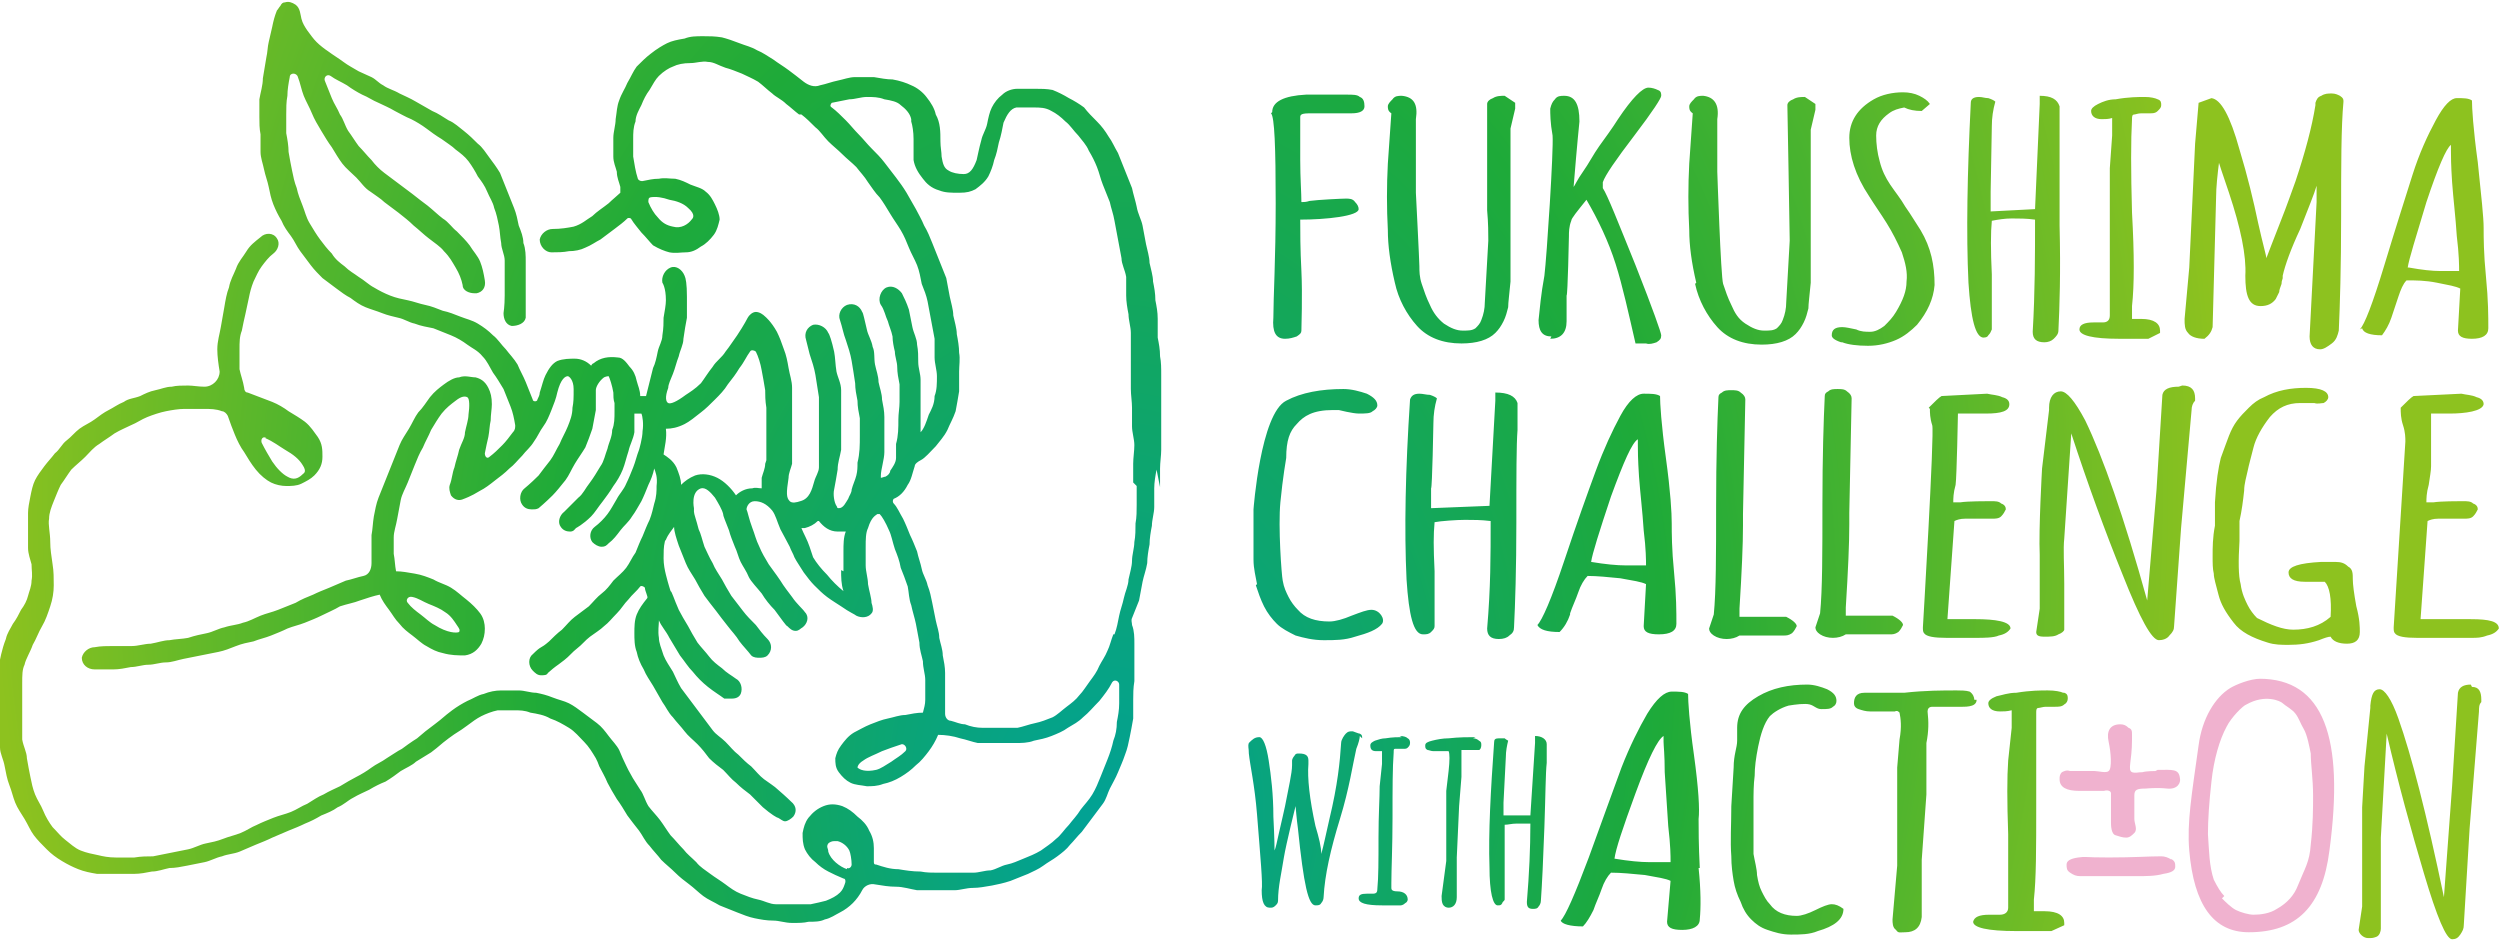 <?xml version="1.0" encoding="UTF-8"?>
<svg id="_レイヤー_1" data-name="レイヤー_1" xmlns="http://www.w3.org/2000/svg" xmlns:xlink="http://www.w3.org/1999/xlink" version="1.1" viewBox="0 0 214 81">
  <!-- Generator: Adobe Illustrator 29.5.1, SVG Export Plug-In . SVG Version: 2.1.0 Build 141)  -->
  <defs>
    <style>
      .st0 {
        fill: #f0b2cf;
      }

      .st1 {
        fill: url(#_新規グラデーションスウォッチ_1);
      }
    </style>
    <radialGradient id="_新規グラデーションスウォッチ_1" data-name="新規グラデーションスウォッチ 1" cx="94.6" cy="42.9" fx="94.6" fy="68.3" r="95.5" gradientTransform="translate(0 -14.8) scale(1 1.3)" gradientUnits="userSpaceOnUse">
      <stop offset="0" stop-color="#00a199"/>
      <stop offset=".5" stop-color="#1eaa39"/>
      <stop offset="1" stop-color="#8dc21f"/>
    </radialGradient>
  </defs>
  <g>
    <g>
      <path class="st0" d="M185.9,73.6c-.3-.2-.6-.3-.9-.3-1.1,0-2.3.1-4.5.1s-1.9-.1-2.6,0c-.7.1-1,.3-1,.6,0,.3,0,.5.3.7.3.2.5.3.9.3,1,0,3,0,4.7,0,.9,0,1.7,0,2.4-.2.7-.1,1-.3,1-.6,0-.3,0-.5-.4-.7Z"/>
      <path class="st0" d="M184.5,66s-.8,0-1.1.1c-.4,0-.6.1-.9,0-.4-.2,0-.9,0-2.8v-.4c0-.3,0-.5-.3-.6-.2-.2-.4-.3-.7-.3-.9,0-1.2.6-1,1.5s.3,2.3,0,2.5c-.2.2-.9,0-1.2,0h-2.1c-.3-.1-.5,0-.7.1-.2.2-.2.4-.2.6,0,.7.6,1,1.7,1h2.1c.3-.1.6,0,.6.2,0,0,0,.3,0,.7,0,.4,0,1.8,0,1.8,0,.2,0,1,.4,1.1.3.1.6.2.9.2s.5-.2.7-.4c.3-.3,0-.8,0-1.2,0-.7,0-2,0-2,0-.5.2-.6,1-.6,0,0,.9-.1,1.8,0s1.2-.5,1.1-.9c-.1-.8-.6-.7-1.9-.7Z"/>
    </g>
    <path class="st1" d="M108.9,9.6c0-.9,1-1.4,2.9-1.5.3,0,3,0,3.5,0,.5,0,.9,0,1.1.2.3.1.4.4.4.8,0,.4-.4.6-1.1.6h-3.3c-.7,0-1.1,0-1.1.3,0,.8,0,2.1,0,3.7,0,1.6.1,2.8.1,3.6.2,0,.4,0,.7-.1.7-.1,2.8-.2,3.1-.2s.6,0,.8.3c.2.2.3.4.3.6,0,.6-2.8.9-5,.9,0,1,0,2.5.1,4.4.1,2,0,4.9,0,5.1,0,.2-.1.3-.4.5-.3.1-.6.2-1,.2-.8,0-1.1-.6-1-1.8,0-1.7.2-5,.2-9.8,0-4.8-.1-7.4-.4-7.7ZM119.4,24.2c.3,1.4,1,2.7,1.9,3.7.9,1,2.2,1.5,3.8,1.5,1.3,0,2.3-.3,2.9-.9.3-.3.5-.6.7-1,.2-.4.3-.8.4-1.2,0-.4.1-1.1.2-2.2,0-1.1,0-3.2,0-6.2,0-3.1,0-5.4,0-6.9l.4-1.7v-.5s-.9-.6-.9-.6c-.3,0-.7,0-1,.2-.3.1-.5.3-.5.5v4.7s0,1.6,0,1.6v.2c0,.6,0,1.4,0,2.6.1,1.1.1,2,.1,2.6l-.3,5.3c0,.5-.1,1-.3,1.5-.1.3-.3.5-.5.7-.3.2-.6.2-1.1.2-.5,0-1-.2-1.6-.6-.5-.4-.9-.9-1.2-1.6-.3-.6-.5-1.2-.7-1.8-.2-.6-.2-1.1-.2-1.5,0-.4-.3-6.3-.3-6.3v-6.3c.2-1.3-.2-1.9-1.2-2-.3,0-.6,0-.8.3-.2.2-.4.4-.4.6,0,.2,0,.4.3.6l-.3,4.3c-.1,1.9-.1,3.8,0,5.7,0,1.3.2,2.8.6,4.5ZM132.7,29c.9,0,1.4-.5,1.4-1.5v-2.2c.1,0,.2-5.1.2-5.1,0-.3,0-.8.2-1.3,0-.2.5-.8,1.3-1.8,1,1.7,1.9,3.6,2.5,5.5.6,1.9,1.1,4.2,1.7,6.8h.9c.3.1.6,0,.9-.1.3-.2.4-.3.4-.6,0-.2-.7-2.2-2.2-6-1.5-3.7-2.4-6-2.8-6.6v-.5c.2-.6,1.1-1.9,2.7-4,1.6-2.1,2.3-3.2,2.3-3.4,0-.2,0-.4-.3-.5-.2-.1-.5-.2-.8-.2-.5,0-1.4.9-2.6,2.7-.5.8-1.1,1.6-1.6,2.3-.5.7-.9,1.5-1.4,2.2-.5.7-.7,1.2-.8,1.3.3-3.7.5-5.6.5-5.6,0-1.5-.4-2.2-1.3-2.2-.3,0-.6,0-.8.3-.2.2-.3.4-.4.8,0,.4,0,1.2.2,2.3.1,1.2-.5,10.4-.7,12-.3,1.6-.4,2.9-.5,3.8,0,.9.3,1.4,1.1,1.4ZM145.1,24.3c.3,1.4,1,2.7,1.9,3.7.9,1,2.2,1.5,3.8,1.5,1.3,0,2.3-.3,2.9-.9.3-.3.5-.6.7-1,.2-.4.3-.8.4-1.2,0-.4.1-1.1.2-2.2,0-1.1,0-3.2,0-6.2,0-3.1,0-5.4,0-6.9l.4-1.7v-.5s-.9-.6-.9-.6c-.3,0-.7,0-1,.2-.3.1-.5.3-.5.5,0,0,.2,11,.2,11.6l-.3,5.3c0,.5-.1,1-.3,1.5-.1.3-.3.5-.5.7-.3.2-.6.2-1.1.2-.5,0-1-.2-1.6-.6s-.9-.9-1.2-1.6c-.3-.6-.5-1.2-.7-1.8-.2-.6-.5-9.6-.5-9.6v-4.5c.2-1.3-.3-1.9-1.2-2-.3,0-.6,0-.8.3-.2.2-.4.4-.4.6,0,.2,0,.4.3.6l-.3,4.3c-.1,1.9-.1,3.8,0,5.7,0,1.3.2,2.8.6,4.5ZM157.7,29.3c.5.2,1.3.3,2.2.3.9,0,1.7-.2,2.4-.5.7-.3,1.3-.8,1.8-1.3.9-1.1,1.4-2.2,1.5-3.4,0-1.7-.3-3.2-1.2-4.7-.4-.6-.8-1.3-1.3-2-.4-.7-.9-1.3-1.3-1.9-.4-.6-.7-1.2-.9-2-.2-.7-.3-1.5-.3-2.2,0-.8.4-1.4,1.1-1.9.4-.3.8-.4,1.3-.5.4.2.9.3,1.5.3l.7-.6c-.2-.3-.5-.5-.9-.7-.4-.2-.9-.3-1.4-.3-.9,0-1.8.2-2.5.6-1.4.8-2.1,1.9-2.1,3.3,0,1.5.5,3.2,1.7,5,.5.8,1,1.5,1.5,2.3.5.8.9,1.6,1.3,2.5.3.9.5,1.7.4,2.5,0,.8-.3,1.6-.9,2.6-.3.5-.6.8-1,1.2-.4.3-.8.5-1.2.5-.4,0-.8,0-1.2-.2-.5-.1-.9-.2-1.2-.2-.6,0-.9.2-.9.7,0,.2.2.4.8.6ZM169.6,28.9c.3,0,.5,0,.6-.2.2-.2.2-.3.3-.5,0-1,0-2.6,0-4.7-.1-2.1-.1-3.6,0-4.6.5-.1,1.1-.2,1.7-.2.6,0,1.3,0,2,.1,0,3,0,6.2-.2,9.6,0,.6.3.9,1,.9.3,0,.6-.1.8-.3.2-.2.4-.4.4-.7.1-2,.2-5,.1-9,0-4,0-6.6,0-7.9,0-1.2,0-2,0-2.3-.2-.6-.7-.9-1.7-.9v.7s-.4,9-.4,9l-3.8.2c0-.2,0-.4,0-.7v-1c0,0,.1-5.6.1-5.6,0-.7.1-1.4.3-2.1-.1-.1-.3-.2-.6-.3-.3,0-.5-.1-.8-.1-.5,0-.7.2-.7.5-.3,6-.4,11.2-.2,15.4.2,3.1.6,4.7,1.3,4.7ZM181.2,29h2.7c0,0,1-.5,1-.5v-.2c0-.6-.5-1-1.6-1-.3,0-.5,0-.8,0v-1.1c.2-1.8.2-4.4,0-8-.1-3.6-.1-6.2,0-8,0-.2,0-.4.2-.4.1,0,.3-.1.6-.1h.7c.3,0,.5,0,.7-.2s.3-.3.3-.5c0-.2,0-.4-.3-.5-.2-.1-.6-.2-1.1-.2-.5,0-1.4,0-2.5.2-.6,0-1.1.2-1.5.4-.4.2-.6.4-.6.6,0,.4.3.7.9.7.3,0,.6,0,.9-.1,0,.4,0,.9,0,1.5l-.2,2.8c0,1.4,0,3.5,0,6.3,0,2.8,0,4.9,0,6.3,0,.4-.2.6-.6.6h-.8c-.8,0-1.2.2-1.2.6,0,.5,1.1.8,3.4.8ZM189.8,13.4c.1.5.5,1.6,1,3.1,1,3,1.5,5.4,1.4,7.1,0,1.7.3,2.6,1.3,2.6.6,0,1-.2,1.3-.6.1-.2.2-.4.3-.6,0-.2.1-.4.2-.7,0-.3.1-.4.1-.5v-.2c.2-.9.7-2.3,1.5-4,.7-1.8,1.2-3,1.4-3.7v1.4c0,0-.6,11.5-.6,11.5,0,.7.3,1.1.9,1.1.3,0,.6-.2,1-.5.4-.3.5-.7.6-1.1.1-2.2.2-5.4.2-9.8,0-4.4,0-7.6.2-9.8,0-.2,0-.3-.3-.5-.2-.1-.4-.2-.7-.2-.3,0-.6,0-.9.2-.3.1-.4.3-.5.6v.2c-.3,1.9-.9,4.1-1.7,6.5-.3.8-.7,2-1.3,3.5-.6,1.5-1,2.6-1.2,3.1,0-.2-.3-1.2-.7-3-.4-1.9-.9-4-1.6-6.3-.8-2.9-1.6-4.3-2.4-4.4l-1.1.4c-.1,1.2-.2,2.4-.3,3.5l-.5,10.6-.4,4.4c0,.5,0,.9.3,1.2.2.3.7.5,1.4.5.4-.3.6-.6.7-1l.3-11.2c0-.7.1-1.8.3-3.3ZM202,28.2c.4-.4,1.1-2.2,2.1-5.5,1-3.3,1.8-5.8,2.4-7.7.6-1.9,1.3-3.4,2-4.7.7-1.3,1.3-1.9,1.8-1.9.6,0,1,0,1.3.2,0,.6.1,2.4.5,5.3.3,2.9.5,4.7.5,5.6,0,.8,0,2.2.2,4.2.2,2,.2,3.4.2,4.4,0,.6-.5.9-1.4.9-.8,0-1.2-.2-1.2-.7l.2-3.6c-.4-.2-1-.3-2-.5s-1.8-.2-2.6-.2c-.3.3-.5.8-.7,1.4-.2.6-.4,1.2-.6,1.8-.2.6-.5,1.1-.8,1.5-1,0-1.6-.2-1.7-.6ZM206.2,22.9c1.1.2,2,.3,2.7.3.7,0,1.3,0,1.6,0,0-.4,0-1.4-.2-3-.1-1.6-.3-3.2-.4-4.6-.1-1.5-.1-2.3-.1-2.7,0-.3,0-.5,0-.5-.4.3-1.1,1.9-2.1,4.9-.9,3-1.5,4.9-1.6,5.6ZM107.5,50.1c.2.6.4,1.2.7,1.8.3.6.7,1.1,1.1,1.5.4.4,1,.7,1.6,1,.7.2,1.5.4,2.4.4,1,0,1.8,0,2.7-.3,1.1-.3,1.9-.6,2.3-1.1.3-.4-.2-1.2-.9-1.2,0,0,0,0,0,0-.4,0-.9.2-1.7.5-.7.3-1.4.5-1.9.5-1.2,0-2.1-.3-2.7-1-.3-.3-.6-.7-.8-1.1-.2-.4-.4-.8-.5-1.4-.1-.5-.4-4.6-.2-6.7.2-2.1.5-3.8.5-3.8,0-1.5.3-2.3.9-2.9.6-.7,1.4-1.2,3.1-1.2h.5s1.2.3,1.7.3c.6,0,1,0,1.2-.2.2-.1.4-.3.4-.5,0-.4-.3-.7-.9-1-.6-.2-1.3-.4-2-.4-1.9,0-3.6.3-4.9,1-2.2,1.1-2.8,9.3-2.8,9.3,0,1.6,0,3,0,4.3,0,.8.2,1.5.3,2.1ZM128.3,54.7c.4,0,.7-.1.9-.3.3-.2.4-.4.4-.7.1-2,.2-5,.2-9,0-4,0-6.6.1-7.9,0-1.2,0-2,0-2.3-.2-.6-.8-.9-1.9-.9v.7s-.5,9-.5,9l-5,.2c0-.2,0-.4,0-.7v-1c.1,0,.2-5.6.2-5.6,0-.7.1-1.4.3-2.1-.1-.1-.3-.2-.6-.3-.3,0-.6-.1-.9-.1-.5,0-.7.2-.8.5-.4,6-.5,11.2-.3,15.4.2,3.1.6,4.7,1.4,4.7.3,0,.5,0,.7-.2.2-.2.3-.3.3-.5,0-1,0-2.6,0-4.7-.1-2.1-.1-3.1,0-4.2.5-.1,1.9-.2,2.6-.2.7,0,1.4,0,2.2.1,0,3,0,5.7-.3,9.2,0,.6.3.9,1,.9ZM134.4,52.6c-.2.6-.5,1.1-.9,1.5-1.1,0-1.7-.2-1.9-.6.4-.4,1.2-2.2,2.3-5.5,1.1-3.3,2-5.8,2.7-7.7.7-1.9,1.4-3.4,2.1-4.7.7-1.3,1.4-1.9,2-1.9.6,0,1.1,0,1.4.2,0,.6.1,2.4.5,5.3.4,2.9.5,4.7.5,5.6,0,.8,0,2.2.2,4.2.2,2,.2,3.4.2,4.4,0,.6-.5.9-1.5.9-.9,0-1.3-.2-1.3-.7l.2-3.6c-.4-.2-1.1-.3-2.2-.5-1-.1-2-.2-2.8-.2-.3.3-.6.8-.8,1.4-.2.6-.5,1.2-.7,1.8ZM136.2,48.1c1.2.2,2.2.3,3,.3.8,0,1.4,0,1.7,0,0-.4,0-1.4-.2-3-.1-1.6-.3-3.2-.4-4.6-.1-1.5-.1-2.3-.1-2.7,0-.3,0-.5,0-.5-.5.3-1.2,1.9-2.3,4.9-1,3-1.6,4.9-1.7,5.6ZM150.4,54.4c.3,0,.6,0,.8,0,.3,0,1.3,0,1.5,0,.2,0,.4,0,.7-.2.2-.2.3-.4.4-.6,0-.2-.3-.5-.9-.8h-4s0-.7,0-.7c.2-3.2.3-5.5.3-7.1h0c0-.1,0-1,0-1l.2-9.8c0-.2-.1-.4-.4-.6-.2-.2-.5-.2-.8-.2-.3,0-.6,0-.8.2-.2.1-.3.2-.3.4-.1,2.1-.2,5.2-.2,9.3,0,4.1,0,7.3-.2,9.3l-.4,1.2c0,.2.1.4.4.6.3.2.7.3,1.1.3.4,0,.8-.1,1.1-.3h1.4ZM160.3,54.3c.3,0,1.3,0,1.5,0,.2,0,.4,0,.7-.2.2-.2.3-.4.4-.6,0-.2-.3-.5-.9-.8h-4s0-.7,0-.7c.2-3.2.3-5.5.3-7.1h0c0-.1,0-1,0-1l.2-9.8c0-.2-.1-.4-.4-.6-.2-.2-.5-.2-.8-.2-.3,0-.6,0-.8.2-.2.1-.3.2-.3.4-.1,2.1-.2,5.2-.2,9.3,0,4.1,0,7.3-.2,9.3l-.4,1.2c0,.2.1.4.4.6.3.2.7.3,1.1.3.4,0,.8-.1,1.1-.3h1.4c.3,0,.6,0,.8,0ZM165.2,35c0,.3,0,.8.2,1.4.2.6-.8,17.3-.8,17.3,0,.2,0,.4.1.5.2.3.9.4,1.9.4h1.3c.6,0,1,0,1.4,0,.4,0,1.4,0,1.8-.2.5-.1.8-.3,1-.6h0c0-.6-1.3-.8-3-.8-.1,0-.9,0-2.4,0l.6-8.4c.2-.1.5-.2.9-.2h2.3c.3,0,.6,0,.8-.2.2-.2.3-.4.4-.6,0-.2-.1-.4-.4-.5-.2-.2-.5-.2-.9-.2-.3,0-2,0-2.6.1-.3,0-.5,0-.6,0,0-.3,0-.8.2-1.5.1-.7.2-6.1.2-6.1,0,0,.3,0,.5,0h1.9c1.3,0,2-.2,2-.8,0-.3-.2-.5-.6-.6-.4-.2-.9-.2-1.3-.3l-3.9.2c-.2.1-.6.5-1.1,1h0ZM186.5,33.1c-.8,0-1.3.2-1.4.7l-.5,8.1-.8,9.5h0c-2-7.2-3.8-12.3-5.3-15.4-.9-1.7-1.6-2.5-2.1-2.5-.6,0-1,.5-1,1.4v.2s-.6,5-.6,5c0,0-.3,5.2-.2,7.4,0,2.1,0,3.6,0,4.6l-.3,2c0,.3.2.4.7.4.5,0,.9,0,1.2-.2.3-.1.5-.3.5-.4,0-.9,0-2.2,0-3.9,0-1.7-.1-3,0-3.9l.6-9c1.4,4.3,2.9,8.4,4.4,12.1,1.5,3.8,2.5,5.6,3.1,5.6.3,0,.7-.1.9-.4.3-.3.4-.5.4-.8l.6-8.4.9-10.1c0-.3.1-.6.3-.8v-.2c0-.7-.3-1.1-1.1-1.1ZM201.7,51.9c-.2-1.1-.3-1.9-.3-2.3,0-.5,0-.9-.4-1.1-.3-.3-.6-.4-1.1-.4-.4,0-.8,0-1.2,0-1.9.1-2.8.4-2.8.9,0,.5.4.8,1.4.8h1.7c.4.4.6,1.4.5,3-.9.8-2,1.1-3.2,1.1-.9,0-1.9-.4-3.1-1-.3-.3-.6-.7-.8-1.1-.2-.4-.5-1-.6-1.8-.2-.7-.2-2-.1-3.7v-1.7c.2-.9.3-1.7.4-2.6,0-.6.2-1.2.3-1.7.1-.5.3-1.2.5-2,.2-.8.7-1.7,1.4-2.6.7-.8,1.5-1.2,2.6-1.2h1.2c.3.1.6,0,.8,0,.2-.1.4-.3.4-.5,0-.5-.6-.8-1.9-.8-1.3,0-2.5.2-3.6.8-.5.2-.9.5-1.3.9-.4.4-.7.7-1,1.1-.3.4-.5.8-.7,1.3-.2.5-.4,1.1-.7,1.9-.2.8-.4,2-.5,3.8v2c-.2,1-.2,1.9-.2,2.6,0,.6,0,1.1.1,1.5,0,.4.2,1,.4,1.8.2.8.6,1.5,1.3,2.4.6.8,1.6,1.3,2.9,1.7.6.2,1.2.2,1.8.2.9,0,1.7-.1,2.6-.4.5-.2.8-.3,1-.3h0c.2.4.7.6,1.4.6.7,0,1.1-.3,1.1-1,0-.4,0-1.1-.3-2.2ZM211.6,53c-.1,0-2.9,0-4.4,0l.6-8.4c.2-.1.5-.2.9-.2h2.2c.3,0,.6,0,.8-.2.2-.2.3-.4.4-.6,0-.2-.1-.4-.4-.5-.2-.2-.5-.2-.9-.2-.3,0-1.9,0-2.5.1-.3,0-.5,0-.6,0,0-.3,0-.8.2-1.5.1-.7.2-1.2.2-1.6v-4.5c0,0,.2,0,.4,0h1.2c1.3,0,2.8-.2,2.9-.8,0-.3-.2-.5-.6-.6-.4-.2-.9-.2-1.3-.3l-4.1.2c-.2.1-.6.5-1.1,1h0c0,.4,0,.9.2,1.5.2.6.2,1.1.2,1.4l-1,15.9c0,.2,0,.4.1.5.2.3.9.4,1.9.4h1.3c.6,0,3.1,0,3.4,0,.4,0,.8,0,1.3-.2.5-.1.8-.3,1-.6h0c0-.6-.8-.8-2.4-.8ZM116.6,63.2c0-.2,0-.3-.2-.4-.1,0-.3-.1-.6-.2-.3,0-.4,0-.6.2-.1.1-.4.5-.4.8-.1,1.6-.3,3.6-1,6.5-.3,1.3-.5,2.3-.7,3,0-.6-.2-1.4-.5-2.4-.5-2.3-.7-4.1-.6-5.3v-.3c0-.4-.2-.6-.8-.6-.2,0-.3,0-.4.2-.1.1-.2.3-.2.4v.4c0,.7-.3,1.9-.6,3.5-.1.5-.3,1.3-.5,2.2-.2.9-.3,1.4-.4,1.6,0,0,0-1-.1-2.9,0-1.9-.2-3.5-.4-4.8-.2-1.3-.5-2-.8-2-.4,0-.6.2-.9.5-.1.3,0,.4,0,.9.1,1,.5,2.7.7,5.2.3,3.8.5,5.9.4,6.5,0,1,.2,1.5.7,1.5.2,0,.3,0,.5-.2.1-.1.2-.2.2-.4,0-1.2.3-2.4.5-3.7.2-1.2,1-4.4,1-4.4,0,0,.1,1.2.2,1.9.5,4.9.9,6.6,1.5,6.6.2,0,.4,0,.5-.2.1-.1.2-.3.2-.5.1-1.9.6-4.1,1.4-6.7.8-2.6,1.1-4.7,1.4-6,.2-.5.3-.9.3-1.1ZM120,63.1c-.3,0-.8,0-1.4.1-.3,0-.6.1-.9.2-.2.1-.4.2-.4.4,0,.3.1.5.5.5.2,0,.3,0,.5,0,0,.3,0,.7,0,1.1l-.2,1.9c0,1-.1,2.4-.1,4.4,0,2,0,3.4-.1,4.4,0,.3-.1.4-.4.4h-.5c-.5,0-.7.1-.7.4,0,.4.6.6,2,.6h1.6s.2,0,.4-.2c.2-.1.2-.3.2-.3,0-.4-.3-.7-.9-.7-.5,0-.5-.2-.5-.3s0-.4,0-.4c0-1.2.1-3.1.1-5.6,0-2.5,0-4.3.1-5.6,0-.2,0-.3.1-.3,0,0,.2,0,.3,0h.4c.2,0,.3,0,.4-.1.1-.1.2-.2.2-.4,0-.1,0-.3-.2-.4-.1-.1-.3-.2-.7-.2ZM126.3,63.1c-.6,0-1.4,0-2.3.1-.5,0-1,.1-1.4.2-.4.1-.6.2-.6.4,0,.2,0,.3.2.4.1,0,.3.1.5.1h1.3c.1.2.1.8,0,1.7l-.2,1.7c0,.7,0,1.6,0,3,0,1.3,0,2.3,0,3l-.4,3c0,.2,0,.5.1.7.1.2.3.3.5.3.4,0,.7-.3.7-.9v-3.4c0,0,.2-4.4.2-4.4l.2-2.5c0-.8,0-1.6,0-2.3,0,0,.1,0,.2,0h.8c.2,0,.4,0,.5,0,.1,0,.2-.2.2-.4,0-.2,0-.3-.2-.4-.1-.1-.3-.2-.5-.2ZM131.4,63.1v.5s-.4,6.2-.4,6.2h-2.3s0-.2,0-.4v-.7c0,0,.2-3.9.2-3.9,0-.5.1-1,.2-1.4,0,0-.2-.1-.3-.2-.2,0-.3,0-.5,0-.3,0-.4.1-.4.3-.3,4.2-.5,7.8-.4,10.7,0,2.2.3,3.3.7,3.3.2,0,.3,0,.4-.2,0-.1.2-.2.2-.3,0-.7,0-1.8,0-3.2,0-1.4,0-2.5,0-3.2.3,0,.6-.1,1-.1.4,0,.7,0,1.2,0,0,2.1-.1,4.3-.3,6.7,0,.4.1.6.5.6.2,0,.4,0,.5-.2.1-.1.2-.3.2-.5.1-1.4.2-3.5.3-6.3s.1-4.6.2-5.5c0-.9,0-1.4,0-1.6,0-.4-.4-.7-1-.7ZM155.4,77.9c-.6.3-1.2.5-1.6.5-1,0-1.8-.3-2.3-1-.3-.3-.5-.7-.7-1.1-.2-.4-.3-.8-.4-1.4,0-.5-.2-1.2-.3-1.8,0-.7,0-2.1,0-4.2v-.7s0-1.1.1-1.8c0-.7.1-1.5.3-2.5.2-1,.5-2,1-2.6.3-.3.9-.7,1.6-.9.6-.1,1.4-.2,1.8-.1.4.1.6.4,1,.4.5,0,.8,0,1-.2.2-.1.3-.3.3-.5,0-.4-.2-.7-.8-1-.5-.2-1.1-.4-1.7-.4-1.6,0-3,.3-4.2,1-1.2.7-1.8,1.5-1.8,2.7,0,.3,0,.5,0,1.1s-.3,1.2-.3,2.3l-.2,3.3c0,1.6-.1,3,0,4.3,0,.8.1,1.5.2,2.1.1.6.3,1.2.6,1.8.2.6.5,1.1.9,1.5.4.4.8.7,1.4.9.6.2,1.2.4,2,.4.8,0,1.6,0,2.3-.3,1.4-.4,2.2-1,2.2-1.9-.4-.3-.7-.4-1-.4-.3,0-.8.2-1.4.5ZM145.4,74.3c.2,1.9.2,3.4.1,4.4,0,.6-.6.9-1.5.9-.9,0-1.3-.2-1.3-.7l.3-3.5c-.4-.2-1.1-.3-2.2-.5-1.1-.1-2-.2-2.9-.2-.3.3-.6.8-.8,1.4-.2.6-.5,1.2-.7,1.8-.3.6-.6,1.1-.9,1.4-1.1,0-1.8-.2-1.9-.5.4-.4,1.2-2.2,2.4-5.4,1.2-3.3,2.1-5.8,2.8-7.7.7-1.8,1.5-3.4,2.2-4.6.8-1.3,1.5-1.9,2.1-1.9.6,0,1.1,0,1.4.2,0,.6.1,2.4.5,5.2.4,2.9.5,4.7.4,5.5,0,.8,0,2.2.1,4.2ZM143,73.7c0-.4,0-1.3-.2-3-.1-1.6-.2-3.1-.3-4.6,0-1.5-.1-2.3-.1-2.6,0-.3,0-.5,0-.5-.5.3-1.3,1.9-2.4,4.9-1.1,3-1.7,4.8-1.8,5.6,1.2.2,2.2.3,3,.3.8,0,1.4,0,1.8,0ZM169,59.9c0-.2-.1-.5-.4-.7-.3-.1-.8-.1-1.1-.1-1.2,0-2.7,0-4.5.2-1,0-2.7,0-3.4,0-.7,0-.9.4-.9.9,0,.2.1.4.4.5.3.1.6.2,1,.2h2.1c.2-.1.3,0,.4.1.1.5.2,1.2,0,2.3l-.2,2.4c0,.9,0,2.3,0,4.2,0,1.9,0,3.3,0,4.2l-.4,4.6c0,.3,0,.7.3.9.2.3.3.2.8.2.8,0,1.3-.4,1.4-1.3v-4.9s.4-5.6.4-5.6v-4.4c.2-1,.2-1.8.1-2.7,0-.2.1-.4.4-.4.3,0,.6,0,.7,0h1.7c.4,0,.7,0,1-.1.3-.1.4-.3.4-.5ZM176.6,59.3c-.2-.1-.7-.2-1.3-.2-.6,0-1.5,0-2.7.2-.7,0-1.2.2-1.7.3-.5.2-.7.4-.7.6,0,.4.3.7,1,.7.3,0,.6,0,1-.1,0,.4,0,.9,0,1.5l-.3,2.8c-.1,1.4-.1,3.5,0,6.3,0,2.8,0,4.9,0,6.3,0,.4-.3.6-.7.6h-.9c-.9,0-1.3.2-1.4.6,0,.5,1.2.8,3.7.8h3c0,0,1.1-.5,1.1-.5v-.2c0-.6-.5-1-1.7-1-.3,0-.6,0-.9,0v-1c.2-1.8.2-4.4.2-8,0-3.5,0-6.2,0-8,0-.2,0-.4.2-.4.1,0,.4-.1.6-.1h.8c.3,0,.6,0,.8-.2.2-.1.3-.3.3-.5,0-.2,0-.4-.3-.5ZM211.5,58.6c-.6,0-1,.2-1.1.7l-.5,8-.7,9.5h0c-1.5-7.2-2.8-12.2-3.9-15.3-.6-1.7-1.2-2.5-1.6-2.5-.5,0-.7.4-.8,1.4v.2s-.5,5-.5,5l-.2,3.5c0,.5,0,1.8,0,3.9,0,2.1,0,3.6,0,4.6l-.3,2c0,.3.4.7.8.7.4,0,.4,0,.7-.1.3-.1.4-.5.4-.7,0-.9,0-2.2,0-3.9,0-1.7,0-3,0-3.9l.5-8.9c1,4.3,2.1,8.3,3.2,12,1.1,3.7,1.9,5.6,2.4,5.6.3,0,.5-.1.7-.4.2-.3.3-.5.3-.8l.5-8.3.8-10c0-.3,0-.6.2-.8v-.2c0-.7-.2-1.1-.8-1.1ZM99.3,41.7c0-.5,0-1.1,0-1.6,0-.5.1-1.1.1-1.6,0-.5,0-1.1,0-1.6,0-.6,0-1.1,0-1.6,0-.6,0-1.1,0-1.6,0-.6,0-1.1,0-1.6,0-.6,0-1.1-.1-1.6,0-.6-.1-1.1-.2-1.6,0-.6,0-1.1,0-1.6,0-.6-.1-1.1-.2-1.6,0-.6-.1-1.1-.2-1.6,0-.5-.2-1.1-.3-1.6,0-.5-.2-1.1-.3-1.6-.1-.5-.2-1.1-.3-1.6-.1-.5-.4-1-.5-1.6-.1-.5-.3-1.1-.4-1.6-.2-.5-.4-1-.6-1.5-.2-.5-.4-1-.6-1.5-.3-.5-.5-1-.8-1.4-.3-.5-.6-.9-1-1.3-.4-.4-.8-.8-1.1-1.2-.4-.3-.9-.6-1.3-.8-.5-.3-.9-.5-1.4-.7-.5-.1-1-.1-1.5-.1-.5,0-1,0-1.5,0-.5,0-1,.2-1.3.5-.4.3-.7.7-.9,1.1-.2.4-.3.9-.4,1.4-.1.5-.4.9-.5,1.4-.2.7-.3,1.3-.4,1.7-.3.8-.6,1.2-1.1,1.2s-1-.1-1.3-.3c-.4-.2-.5-.6-.6-1.2,0-.4-.1-.8-.1-1.3,0-.8,0-1.6-.4-2.3-.1-.5-.4-1-.8-1.5-.3-.4-.8-.8-1.3-1-.4-.2-1-.4-1.6-.5-.5,0-1-.1-1.6-.2-.5,0-1,0-1.6,0-.5,0-1,.2-1.5.3-.5.1-1,.3-1.5.4-.5.2-1,0-1.4-.3-.5-.4-.9-.7-1.3-1-.4-.3-.9-.6-1.3-.9-.5-.3-.9-.6-1.4-.8-.5-.3-1-.4-1.5-.6-.5-.2-1.1-.4-1.5-.5-.6-.1-1.1-.1-1.6-.1-.6,0-1.1,0-1.6.2-.6.1-1.1.2-1.5.4-.4.2-.9.5-1.4.9-.4.3-.8.7-1.2,1.1-.3.4-.5.9-.8,1.4-.2.5-.5.9-.7,1.5-.2.5-.2,1-.3,1.6,0,.5-.2,1.1-.2,1.6,0,.5,0,1.1,0,1.6,0,.5.2.9.3,1.3,0,.5.2.9.3,1.3,0,.2,0,.4,0,.5-.2.2-.7.6-1,.9-.5.4-1,.7-1.4,1.1-.5.3-.9.7-1.6.9-.5.1-1.1.2-1.8.2-.5,0-1,.4-1.1.9,0,.6.5,1.1,1,1.1s1,0,1.5-.1c.5,0,1-.1,1.4-.3.5-.2.9-.5,1.3-.7.4-.3.8-.6,1.2-.9.4-.3.8-.6,1.1-.9.1-.1.3,0,.3,0,.3.5.6.8.9,1.2.4.4.7.8,1,1.1.5.3,1,.5,1.4.6.5.1,1,0,1.4,0,.5,0,.9-.2,1.3-.5.4-.2.8-.6,1.1-1,.3-.4.4-.9.5-1.3,0-.4-.2-.9-.4-1.3-.2-.4-.4-.8-.8-1.1-.3-.3-.8-.4-1.3-.6-.4-.2-.8-.4-1.3-.5-.5,0-.9-.1-1.4,0-.5,0-.9.1-1.4.2-.1,0-.3,0-.4-.2-.2-.6-.3-1.3-.4-1.9,0-.5,0-1,0-1.5,0-.5,0-1,.2-1.5,0-.5.3-1,.5-1.4.2-.5.4-.9.7-1.3.3-.5.5-.9.8-1.2.4-.4.9-.7,1.2-.8.4-.2.9-.3,1.5-.3.5,0,1-.2,1.5-.1.5,0,.9.3,1.5.5.4.1.9.3,1.4.5.4.2.9.4,1.4.7.4.3.8.7,1.2,1,.3.3.8.5,1.2.9.4.3.7.6,1.1.9,0,0,.1,0,.2,0,.4.3.8.7,1.2,1.1.4.3.7.8,1.1,1.2.4.4.8.7,1.2,1.1.4.4.8.7,1.2,1.1.3.4.7.8,1,1.3.3.4.6.9,1,1.3.3.4.6.9.9,1.4.3.5.6.9.9,1.4.3.5.5,1,.7,1.5.2.5.5,1,.7,1.5.2.5.3,1.1.4,1.6.2.5.4,1,.5,1.5.1.5.2,1.1.3,1.6.1.5.2,1.1.3,1.6,0,.5,0,1.1,0,1.6,0,.5.2,1.1.2,1.6,0,.6,0,1.2-.2,1.7,0,.7-.3,1.2-.5,1.6-.2.6-.4,1.2-.7,1.5,0-.5,0-1,0-1.5,0-.5,0-1,0-1.5,0-.5,0-1,0-1.5,0-.5-.2-1-.2-1.5,0-.5,0-1-.1-1.5,0-.5-.3-1-.4-1.5-.1-.5-.2-1-.3-1.5-.2-.6-.4-1-.6-1.4-.3-.4-.8-.7-1.3-.5-.5.2-.8,1-.5,1.5.3.4.4,1,.6,1.4.1.4.3.8.4,1.3,0,.4.1.9.2,1.3,0,.4.2.9.2,1.3,0,.5.1,1,.2,1.5,0,.5,0,1,0,1.5,0,.5-.1,1-.1,1.5,0,.7,0,1.4-.2,2.1,0,.4,0,.8,0,1.2,0,.4-.3.8-.5,1.1,0,.2-.2.4-.4.5-.1,0-.3.1-.4.1,0,0,0,0,0-.2,0-.5.3-1.4.3-2,0-.5,0-1,0-1.5,0-.5,0-1,0-1.5,0-.5-.1-1-.2-1.5,0-.5-.2-1-.3-1.5,0-.5-.2-1-.3-1.5-.1-.5,0-1.1-.2-1.5-.1-.6-.4-1-.5-1.5-.2-.8-.3-1.4-.4-1.5-.2-.5-.7-.8-1.3-.6-.5.2-.8.8-.6,1.3,0,0,0,0,0,0,.2.6.3,1.2.5,1.7.2.6.4,1.2.5,1.8.1.6.2,1.2.3,1.9,0,.5.1,1,.2,1.5,0,.5.1,1,.2,1.5,0,.5,0,1,0,1.5,0,.8,0,1.5-.2,2.3,0,.4,0,.7-.1,1.1-.1.4-.3.8-.4,1.2,0,.3-.2.5-.3.8-.2.3-.4.8-.8.8-.2,0-.1-.1-.2-.2-.2-.3-.3-1-.2-1.4.1-.5.2-1.1.3-1.7,0-.6.2-1.1.3-1.7,0-.6,0-1.1,0-1.7,0-.6,0-1.1,0-1.7,0-.6,0-1.2,0-1.7,0-.6-.3-1.1-.4-1.6-.1-.6-.1-1.2-.2-1.7-.2-.9-.4-1.5-.5-1.6-.2-.5-.8-.8-1.3-.7-.5.2-.8.7-.6,1.3.1.4.2.8.3,1.2.2.6.4,1.2.5,1.8.1.6.2,1.3.3,1.9,0,.5,0,1.1,0,1.6,0,.5,0,1.1,0,1.6,0,.5,0,1.1,0,1.6,0,.4,0,.8,0,1.2,0,.4-.3.8-.4,1.2-.2.7-.4,1.5-1.2,1.7-.3.1-.7.2-.9,0-.3-.3-.3-.7-.1-2,0-.4.2-.8.3-1.2,0-.5,0-1.1,0-1.6,0-.5,0-1.1,0-1.6,0-.6,0-1.1,0-1.7,0-.7,0-1.2,0-1.6,0-.6-.2-1.1-.3-1.7-.1-.6-.2-1.1-.4-1.6-.2-.6-.4-1.1-.6-1.5-.5-.9-1-1.3-1-1.3-.2-.2-.5-.4-.8-.4-.3,0-.6.3-.7.5,0,0-.3.6-.9,1.5-.3.4-.6.9-1,1.4-.3.5-.8.8-1.1,1.3-.4.5-.7,1-1,1.4-.5.5-1,.8-1.3,1-.8.6-1.3.8-1.5.7-.2-.1-.3-.5,0-1.3,0-.3.2-.7.4-1.2.2-.5.3-1,.5-1.5.1-.5.4-1,.4-1.5.1-.7.2-1.3.3-1.8,0-.7,0-1.3,0-1.8,0-1.1-.1-1.6-.2-1.8-.2-.5-.7-.9-1.2-.7-.5.2-.8.8-.7,1.3,0,0,.3.4.3,1.5,0,.4-.1.9-.2,1.5,0,.4,0,.9-.1,1.5,0,.5-.3.9-.4,1.4-.1.5-.2,1-.4,1.4-.1.4-.2.8-.3,1.2-.1.4-.2.8-.3,1.2-.2,0-.3,0-.5,0,0-.5-.2-.9-.3-1.3-.1-.5-.3-.9-.6-1.2-.3-.4-.6-.8-1-.8-.8-.1-1.5,0-2.1.5,0,0-.1,0-.2.2-.4-.4-.9-.6-1.4-.6-.4,0-1,0-1.5.2-.4.2-.7.6-1,1.2-.2.4-.3.9-.5,1.5,0,.2-.1.4-.2.6,0,.2-.4.2-.4,0-.2-.5-.4-1-.6-1.5-.2-.5-.5-1-.7-1.5-.3-.5-.7-.9-1-1.3-.4-.4-.7-.9-1.1-1.2-.4-.4-.8-.7-1.3-1-.5-.3-1-.4-1.5-.6-.5-.2-1-.4-1.5-.5-.5-.2-1-.4-1.5-.5-.5-.1-1-.3-1.5-.4-.5-.1-1-.2-1.5-.4-.5-.2-.9-.4-1.4-.7-.4-.2-.8-.6-1.3-.9-.4-.3-.8-.5-1.2-.9-.4-.3-.8-.6-1.1-1.1-.4-.4-.7-.8-1-1.2-.3-.4-.6-.9-.9-1.4-.3-.5-.4-1-.6-1.5-.2-.5-.4-1-.5-1.5-.2-.5-.3-1-.4-1.5-.1-.5-.2-1-.3-1.6,0-.5-.1-1.1-.2-1.6,0-.5,0-1.1,0-1.6,0-.5,0-1.1.1-1.6,0-.5.1-1.1.2-1.6,0-.4.6-.4.7,0,.2.5.3,1.1.5,1.6.2.5.5,1,.7,1.5.2.5.5,1,.8,1.5.3.5.6,1,.9,1.4.3.5.6,1,.9,1.4.3.4.8.8,1.2,1.2.4.4.7.9,1.2,1.2.4.3.9.6,1.2.9.4.3.8.6,1.2.9.5.4.9.7,1.3,1.1.5.4.9.8,1.3,1.1.5.4,1,.7,1.3,1.1.5.5.7.9,1,1.4.3.5.5,1,.6,1.5,0,.5.6.7,1,.7s.1,0,.2,0c.5-.1.8-.5.7-1.1-.1-.6-.2-1.1-.4-1.6-.2-.5-.6-.9-.9-1.4-.3-.4-.7-.8-1.1-1.2-.4-.3-.7-.8-1.2-1.1-.4-.3-.8-.7-1.3-1.1-.4-.3-.8-.6-1.3-1-.4-.3-.8-.6-1.2-.9-.4-.3-.8-.6-1.2-.9-.4-.3-.8-.7-1.1-1.1-.4-.4-.7-.8-1.1-1.2-.3-.4-.6-.9-.9-1.3-.3-.5-.4-1-.7-1.4-.2-.5-.5-.9-.7-1.4-.2-.5-.4-1-.6-1.5-.1-.3.2-.6.5-.4.4.3.9.5,1.4.8.4.3.9.6,1.3.8.5.2.9.5,1.4.7.4.2.9.4,1.4.7.4.2.9.5,1.4.7.4.2.9.5,1.3.8.4.3.8.6,1.3.9.4.3.9.6,1.2.9.4.3.8.6,1.1,1,.3.4.6.9.8,1.3.3.4.6.8.8,1.3.2.5.5.9.6,1.4.2.5.3,1,.4,1.5.1.5.1,1,.2,1.5,0,.5.3,1,.3,1.5,0,.5,0,1.1,0,1.5,0,.6,0,1.1,0,1.5,0,.9-.1,1.5-.1,1.5,0,.5.2,1,.7,1.1.5,0,1.1-.2,1.2-.7,0,0,0-.7,0-1.6,0-.5,0-1,0-1.6,0-.5,0-1,0-1.6,0-.5,0-1.1-.2-1.6,0-.5-.2-1-.4-1.5-.1-.5-.2-1-.4-1.5-.2-.5-.4-1-.6-1.5-.2-.5-.4-1-.6-1.5-.3-.5-.6-.9-.9-1.3-.3-.4-.6-.9-1-1.2-.4-.4-.7-.7-1.2-1.1-.4-.3-.8-.7-1.3-.9-.5-.3-.9-.6-1.4-.8-.5-.3-.9-.5-1.4-.8-.5-.3-1-.5-1.4-.7-.5-.3-1-.4-1.4-.7-.4-.2-.6-.5-1-.7s-.7-.3-1.1-.5c-.5-.3-.9-.5-1.3-.8-.4-.3-.9-.6-1.3-.9-.3-.2-.7-.5-1-.8-.3-.3-.5-.6-.8-1-.2-.3-.4-.6-.5-1-.1-.4-.1-.9-.5-1.2-.3-.2-.6-.3-.9-.2-.2,0-.3.1-.4.3-.1.1-.2.3-.3.4-.2.5-.3.9-.4,1.4-.1.4-.2.9-.3,1.3-.1.4-.1.9-.2,1.3-.1.6-.2,1.2-.3,1.8,0,.6-.2,1.2-.3,1.8,0,.5,0,1,0,1.5,0,.5,0,1,.1,1.5,0,.5,0,1,0,1.5,0,.5.2,1,.3,1.5.1.5.3,1,.4,1.5.1.5.2,1,.4,1.5.2.5.4.9.7,1.4.2.5.5.9.8,1.3.3.4.5.9.8,1.3.3.4.6.8.9,1.2.3.4.7.8,1,1.1.4.3.8.6,1.2.9.4.3.8.6,1.2.8.4.3.8.6,1.3.8.5.2.9.3,1.4.5.5.2,1,.3,1.4.4.5.1.9.4,1.4.5.5.2,1.1.3,1.6.4.5.2,1,.4,1.5.6.5.2,1,.5,1.4.8.4.3.9.5,1.3,1,.4.4.6.9.9,1.4.3.4.6.9.9,1.4.2.5.4,1,.6,1.5.2.5.3,1,.4,1.6,0,.2,0,.4-.2.6-.3.4-.6.8-.9,1.1-.4.4-.7.7-1.1,1-.2.2-.4,0-.4-.3.1-.5.2-1,.3-1.4.1-.5.1-1,.2-1.4,0-.5.1-1,.1-1.4,0-.6-.1-1-.3-1.4-.3-.6-.7-.8-1.1-.9-.4,0-.9-.2-1.4,0-.4,0-.9.3-1.3.6-.4.3-.8.6-1.2,1.1-.3.4-.6.9-1,1.3-.3.4-.5.9-.8,1.4-.3.5-.6.9-.8,1.4-.2.5-.4,1-.6,1.5-.2.5-.4,1-.6,1.5-.2.5-.4,1-.6,1.5-.2.5-.3,1.1-.4,1.6-.1.6-.1,1.1-.2,1.6,0,.4,0,.8,0,1.2,0,.4,0,.8,0,1.2,0,.5-.2,1-.7,1.1-.5.1-1,.3-1.5.4-.5.2-.9.4-1.4.6-.5.2-1,.4-1.4.6-.5.2-1,.4-1.5.7-.5.2-1,.4-1.5.6-.5.2-1,.3-1.5.5-.5.2-1,.5-1.5.6-.5.2-1,.2-1.6.4-.5.1-1,.4-1.5.5-.5.1-1,.2-1.6.4-.5.1-1.1.1-1.6.2-.5,0-1,.2-1.6.3-.5,0-1.1.2-1.6.2-.5,0-1.1,0-1.6,0-.5,0-1.1,0-1.6.1-.5,0-1,.4-1.1.9,0,.6.5,1,1.1,1,.5,0,1,0,1.6,0,.5,0,1-.1,1.5-.2.5,0,1-.2,1.5-.2.5,0,1-.2,1.5-.2.5,0,1-.2,1.5-.3.5-.1,1-.2,1.5-.3.5-.1,1-.2,1.5-.3.5-.1,1-.3,1.5-.5.5-.2,1-.3,1.5-.4.5-.2,1-.3,1.5-.5.5-.2,1-.4,1.4-.6.5-.2,1-.3,1.5-.5.5-.2,1-.4,1.4-.6.6-.3,1.1-.5,1.6-.8.6-.2,1.2-.3,1.7-.5.6-.2,1.2-.4,1.7-.5.2.5.5.9.8,1.3.3.4.5.8.9,1.2.3.4.7.7,1.1,1,.4.3.8.7,1.2.9.5.3.9.5,1.4.6.7.2,1.3.2,1.9.2.7-.1,1.1-.5,1.4-1,.2-.4.3-.8.3-1.3,0-.4-.1-.9-.4-1.3-.3-.4-.7-.8-1.2-1.2-.4-.3-.8-.7-1.3-1-.5-.3-1-.4-1.5-.7-.5-.2-1-.4-1.6-.5-.6-.1-1.1-.2-1.6-.2-.1-.5-.1-1-.2-1.5,0-.5,0-.9,0-1.4,0-.5.2-1,.3-1.6.1-.5.2-1.1.3-1.6.1-.5.4-1,.6-1.5.2-.5.4-1,.6-1.5.2-.5.4-1,.7-1.5.2-.5.5-1,.7-1.5.3-.5.6-1,.9-1.4.4-.5.8-.8,1.2-1.1.5-.4.8-.4,1-.3s.2.8.1,1.5c0,.4-.2,1-.3,1.5,0,.5-.3.9-.5,1.5-.1.5-.3,1-.4,1.5-.2.5-.2,1-.4,1.5-.1.3,0,.6.1.9.3.4.7.5,1.1.3,0,0,.6-.2,1.4-.7.4-.2.8-.5,1.3-.9.4-.3.8-.6,1.2-1,.4-.3.7-.7,1.1-1.1.3-.4.7-.7,1-1.2.3-.4.5-.9.8-1.3.3-.4.5-.9.7-1.4.2-.5.4-1,.5-1.5.3-1.2.7-1.4.9-1.4.1,0,.5.3.5,1.1s0,1.1-.1,1.6c0,.6-.2,1.1-.4,1.6-.2.5-.5,1-.7,1.5-.3.5-.5,1-.8,1.4-.4.5-.7.9-1,1.3-.7.7-1.2,1.1-1.2,1.1-.4.3-.5,1-.2,1.4.2.3.5.4.8.4s.4,0,.6-.1c0,0,.6-.5,1.2-1.1.3-.3.7-.8,1.1-1.3.3-.4.5-.9.8-1.4.3-.5.6-.9.9-1.4.2-.5.4-1,.6-1.6.1-.5.2-1.1.3-1.6,0-.5,0-1.1,0-1.7,0-.3.3-.8.7-1.1,0,0,.2-.1.4-.1.1.2.3.8.4,1.4,0,.3,0,.6.1.9,0,.2,0,.7,0,.7,0,.6,0,1.1-.2,1.6,0,.6-.3,1.1-.4,1.6-.2.5-.3,1.1-.6,1.5-.3.5-.6,1-.9,1.4-.4.5-.6,1-1,1.3-.7.7-1.2,1.2-1.2,1.2-.4.3-.6.9-.3,1.3.2.3.5.4.8.4s.4-.2.5-.3c0,0,.6-.3,1.3-1,.3-.3.6-.8,1-1.3.3-.4.6-.8.9-1.3.3-.4.6-.9.8-1.4.2-.5.3-1,.5-1.6.1-.5.4-1,.5-1.6,0-.5,0-1.1,0-1.6,0,0,.2,0,.3,0,0,0,.2,0,.3,0,.1.2.2.9.1,1.5,0,.6-.3,1.6-.3,1.6-.2.5-.3,1-.5,1.5-.2.5-.4,1-.6,1.4-.2.5-.6.9-.8,1.3-.3.5-.5.9-.8,1.3-.3.4-.7.8-1.1,1.1-.4.3-.5.9-.2,1.3.2.2.5.4.8.4s.4-.1.6-.3c.4-.3.7-.7,1-1.1.3-.4.7-.7,1-1.2.3-.4.5-.8.8-1.3.2-.4.4-.9.6-1.4.2-.4.4-.9.5-1.4.1.3.3.7.2,1.5,0,.4,0,.9-.2,1.5-.1.4-.2.9-.4,1.4-.2.4-.4.9-.6,1.4-.2.4-.4.9-.6,1.4-.3.4-.5.9-.8,1.3-.3.4-.7.7-1.1,1.1-.3.4-.6.8-1,1.1-.4.3-.7.7-1.1,1.1-.4.3-.8.6-1.2.9-.4.3-.7.7-1.1,1.1-.4.3-.8.7-1.1,1-.8.7-.6.3-1.4,1.1-.4.3-.4,1,0,1.4.2.2.4.4.7.4s.5,0,.6-.2c.8-.7.5-.4,1.4-1.1.4-.3.7-.7,1.1-1,.4-.3.7-.7,1.1-1,.4-.3.9-.6,1.2-.9.4-.3.7-.7,1.1-1.1.4-.4.6-.8,1-1.2.3-.4.7-.7,1-1.1.1-.1.3,0,.4.1,0,.3.3.8.2.9-.4.5-.7.9-.9,1.4-.2.5-.2,1.1-.2,1.6,0,.5,0,1.1.2,1.6.1.5.3,1,.6,1.5.2.5.5.9.8,1.4.3.5.5.9.8,1.4.3.4.5.9.9,1.3.3.4.7.8,1,1.2.3.4.7.7,1.1,1.1.4.4.7.8,1,1.2.4.4.8.7,1.2,1,.4.4.7.8,1.1,1.1.4.4.8.7,1.2,1,.4.4.8.8,1.1,1.1.7.6,1.2.9,1.3.9.2.1.4.3.6.3s.5-.2.7-.4c.3-.4.3-.9-.2-1.3,0,0-.4-.4-1.1-1-.3-.3-.8-.6-1.2-.9-.4-.3-.7-.7-1.1-1.1-.4-.3-.7-.6-1.1-1-.4-.3-.7-.7-1.1-1.1-.4-.4-.8-.6-1.1-1-.3-.4-.6-.8-.9-1.2-.3-.4-.6-.8-.9-1.2-.3-.4-.6-.8-.9-1.2-.3-.5-.5-1-.7-1.4-.3-.5-.6-.9-.8-1.4-.2-.6-.4-1.1-.4-1.5-.1-.6,0-1.1,0-1.5.2.5.6.9.9,1.5.3.5.6,1,.9,1.5.4.5.7,1,1.1,1.4.4.5.8.9,1.3,1.3.5.4,1,.7,1.4,1,.2,0,.3,0,.5,0,.3,0,.7,0,.9-.4.2-.5,0-1.1-.4-1.3-.4-.3-.8-.5-1.2-.9-.4-.3-.8-.6-1.1-1-.3-.4-.7-.8-1-1.2-.3-.5-.6-1-.8-1.4-.3-.5-.6-1-.8-1.4-.4-.9-.6-1.6-.7-1.6,0,0-.2-.6-.4-1.4-.1-.4-.2-.9-.2-1.4,0-.5,0-1,.1-1.4,0,0,0-.1.1-.2.2-.5.5-.8.7-1.1,0,.4.2,1,.4,1.6.2.5.4,1,.6,1.5.2.5.5.9.8,1.4.2.4.5.9.8,1.4.3.4.6.8,1,1.3.3.4.6.8,1,1.3.3.4.7.8,1,1.3.3.4.7.8,1,1.2.2.2.5.2.7.2s.5,0,.7-.2c.4-.4.4-1,0-1.4-.4-.4-.7-.8-1-1.2-.4-.4-.8-.8-1.1-1.2-.3-.4-.7-.9-1-1.3-.3-.5-.6-1-.8-1.4-.3-.5-.6-.9-.8-1.4-.3-.5-.5-1-.7-1.4-.2-.6-.3-1.1-.5-1.5-.2-.8-.4-1.3-.4-1.5,0,0,0-.3,0-.3,0,0-.3-1.4.6-1.7.4-.1.8.3,1.2.8.3.5.6,1,.7,1.4,0,.2.2.6.5,1.4.1.4.3.9.5,1.4.2.4.3.9.5,1.3.2.4.5.8.7,1.3.2.4.7.9,1.1,1.4.3.5.7,1,1.1,1.4.6.8,1,1.4,1.1,1.4.2.2.4.4.7.4s.4-.2.6-.3c.4-.3.6-.9.2-1.3-.2-.3-.7-.7-1.1-1.3-.3-.4-.7-.9-1-1.4-.4-.6-.8-1.1-1-1.4-.3-.5-.6-1-.8-1.5-.3-.6-.4-1.1-.6-1.6-.3-.8-.4-1.4-.5-1.6,0-.2.2-.7.7-.7.5,0,1,.2,1.5.8.3.4.4.9.7,1.6.2.4.5.9.8,1.5.1.3.3.6.4.9.2.4.5.8.8,1.3.3.4.6.8.9,1.1.4.4.7.7,1.1,1,.4.3.9.6,1.2.8.7.5,1.2.7,1.3.8.4.2,1,.2,1.3-.2.2-.2.1-.6,0-.9,0-.4-.2-1-.3-1.6,0-.5-.2-1.1-.2-1.6,0-.6,0-1.1,0-1.6,0-.6,0-1.2.2-1.6.3-1,.7-1.1.8-1.2,0,0,0,0,.2,0,.2.2.5.7.8,1.4.2.4.3,1,.5,1.6.2.5.4,1,.5,1.6.2.5.4,1,.6,1.6.1.5.1,1.1.3,1.6.1.5.3,1.1.4,1.6.1.5.2,1.1.3,1.6,0,.6.2,1.1.3,1.6,0,.6.2,1.1.2,1.6,0,.6,0,1.2,0,1.7,0,.4-.1.7-.2,1.1-.5,0-1,.1-1.5.2-.5,0-1,.2-1.5.3-.5.1-1,.3-1.5.5-.5.2-1,.5-1.4.7-.5.3-.8.7-1.1,1.1-.3.4-.4.7-.5,1.1,0,.4,0,.8.3,1.2.3.4.6.7,1,.9.4.2.9.2,1.4.3.4,0,.9,0,1.4-.2.5-.1,1-.3,1.5-.6.5-.3.9-.6,1.3-1,.4-.3.8-.8,1.1-1.2.3-.4.6-.9.8-1.4.6,0,1.3.1,1.9.3.5.1,1,.3,1.5.4.5,0,1.1,0,1.6,0,.5,0,1.1,0,1.6,0,.5,0,1.1,0,1.6-.2.5-.1,1-.2,1.5-.4.5-.2,1-.4,1.4-.7.5-.3.9-.5,1.3-.9.5-.4.9-.9,1.4-1.4.4-.5.8-1,1.1-1.6.2-.3.6-.1.6.2,0,.6,0,1.1,0,1.6,0,.6-.1,1.1-.2,1.6,0,.6-.1,1.1-.3,1.6-.1.5-.3,1.1-.5,1.6-.2.5-.4,1-.6,1.5-.2.5-.4,1-.7,1.5-.3.5-.7.9-1,1.3-.3.5-.7.9-1,1.3-.4.4-.7.9-1.1,1.2-.4.4-.9.7-1.3,1-.5.3-1,.5-1.5.7-.5.2-.9.4-1.4.5-.5.1-.9.4-1.4.5-.5,0-1,.2-1.5.2-.5,0-1,0-1.5,0-.5,0-1,0-1.5,0-.5,0-1,0-1.5-.1-.7,0-1.3-.1-1.9-.2-.7,0-1.3-.2-1.9-.4-.1,0-.2,0-.2-.2,0-.4,0-.8,0-1.2,0-.5-.1-1-.4-1.5-.2-.5-.6-.9-1-1.2-.4-.4-.8-.7-1.3-.9-.6-.2-1.1-.2-1.6,0-.5.2-.9.5-1.3,1-.3.4-.4.8-.5,1.3,0,.5,0,.9.2,1.4.2.4.5.8.9,1.1.3.3.7.6,1.1.8.4.2.8.4,1.3.6.2,0,.2.3.1.5-.1.3-.2.5-.4.7-.3.3-.7.5-1.2.7-.4.1-.8.2-1.3.3-.4,0-.9,0-1.4,0s-1.1,0-1.6,0c-.5,0-1-.3-1.5-.4-.5-.1-1-.3-1.5-.5-.5-.2-.9-.5-1.3-.8-.4-.3-.9-.6-1.3-.9-.4-.3-.9-.6-1.2-1-.4-.4-.8-.7-1.1-1.1-.4-.4-.7-.8-1.1-1.2-.3-.4-.6-.9-.9-1.3-.3-.4-.7-.8-1-1.2-.3-.5-.4-1-.7-1.4-.3-.5-.6-.9-.8-1.3-.3-.5-.5-1-.7-1.4-.1-.2-.2-.5-.3-.7-.2-.4-.6-.8-.9-1.2-.3-.4-.6-.8-1-1.1-.4-.3-.8-.6-1.2-.9-.4-.3-.8-.6-1.2-.8-.4-.2-.9-.3-1.4-.5-.5-.2-.9-.3-1.4-.4-.5,0-1-.2-1.5-.2-.5,0-1,0-1.5,0-.5,0-1,.1-1.5.3-.5.1-.9.4-1.4.6-.4.2-.9.5-1.3.8-.8.6-.7.6-1.5,1.2-.8.6-.8.6-1.5,1.2,0,0-.5.3-1.3.9-.4.2-.8.5-1.3.8-.4.3-.9.5-1.3.8-.4.3-.9.6-1.3.8-.4.2-.9.5-1.4.8-.4.2-.9.4-1.4.7-.5.2-.9.5-1.4.8-.5.2-.9.5-1.4.7-.5.2-1,.3-1.5.5-.5.2-1,.4-1.4.6-.5.2-.9.5-1.4.7-.5.2-1,.3-1.5.5-.5.2-1,.3-1.5.4-.5.1-1,.4-1.5.5-.5.1-1,.2-1.5.3-.5.1-1,.2-1.5.3-.5,0-1,0-1.6.1-.5,0-1,0-1.6,0s-1.1-.1-1.5-.2c-.5-.1-1-.2-1.5-.4-.5-.2-.9-.6-1.3-.9-.4-.3-.7-.7-1.1-1.1-.3-.4-.6-.9-.8-1.4-.2-.5-.5-.9-.7-1.4-.2-.5-.3-1-.4-1.5-.1-.5-.2-1-.3-1.6,0-.5-.3-1-.4-1.6,0-.5,0-1.1,0-1.6,0-.6,0-1.1,0-1.6,0-.6,0-1.1,0-1.6,0-.7,0-1.2.2-1.6.1-.5.5-1.1.7-1.7.3-.5.5-1.1.8-1.6.3-.5.5-1.1.7-1.7.2-.6.3-1.2.3-1.8,0-.6,0-1.2-.1-1.8-.1-.7-.2-1.3-.2-1.9,0-.8-.2-1.5-.1-2,0-.5.2-1,.4-1.5.2-.5.4-1,.6-1.4.3-.4.6-.9.9-1.3.4-.4.8-.7,1.2-1.1.4-.4.7-.8,1.2-1.1.4-.3.9-.6,1.3-.9.5-.3,1-.5,1.4-.7.5-.2.9-.5,1.4-.7.5-.2,1.1-.4,1.6-.5.5-.1,1.1-.2,1.6-.2.6,0,1.1,0,1.6,0,.6,0,1.1,0,1.6.2.2,0,.4.2.5.4.2.6.4,1.1.6,1.6.2.5.5,1.1.8,1.5.3.5.6,1,1,1.5.4.5.9.9,1.3,1.1.4.2.9.3,1.3.3.4,0,.9,0,1.3-.2.4-.2.8-.4,1.1-.7.5-.5.7-1,.7-1.6,0-.6,0-1.1-.4-1.7-.3-.4-.6-.9-1.1-1.3-.4-.3-.9-.6-1.4-.9-.4-.3-.9-.6-1.4-.8-.5-.2-1.6-.6-2.1-.8-.2,0-.3-.2-.3-.4-.1-.6-.3-1.1-.4-1.6,0-.6,0-1.1,0-1.7,0-.6,0-1.1.2-1.6.1-.5.2-1,.3-1.4.1-.5.2-.9.3-1.4.1-.5.2-.9.4-1.4.2-.4.4-.9.7-1.3.3-.4.6-.8,1-1.1.4-.3.6-.9.3-1.3-.3-.5-1-.5-1.4-.1-.5.4-.9.7-1.2,1.2-.3.5-.7.9-.9,1.5-.2.5-.5,1-.6,1.6-.2.5-.3,1.1-.4,1.7-.1.6-.2,1.1-.3,1.7-.1.6-.3,1.2-.3,1.9,0,.6.1,1.3.2,1.9,0,.7-.6,1.3-1.3,1.3-.5,0-1-.1-1.4-.1-.5,0-1,0-1.4.1-.5,0-.9.2-1.4.3-.5.1-.9.3-1.3.5-.5.2-1,.2-1.4.5-.5.2-.9.5-1.3.7-.4.2-.8.5-1.2.8-.4.3-.9.5-1.3.8-.4.3-.7.7-1.1,1-.4.3-.6.8-1,1.1-.3.4-.6.7-.9,1.1-.3.4-.6.8-.8,1.2-.2.4-.3.9-.4,1.4-.1.5-.2,1-.2,1.4,0,.4,0,.9,0,1.5,0,.5,0,1,0,1.5,0,.5.2,1,.3,1.4,0,.5.1.9,0,1.4,0,.5-.2.9-.3,1.3-.1.4-.3.8-.6,1.2-.2.4-.4.8-.7,1.2-.2.4-.5.8-.6,1.3-.2.5-.3.9-.4,1.3-.1.4-.2.9-.3,1.6,0,.5,0,1,0,1.6,0,.5,0,1,0,1.6,0,.5,0,1.1,0,1.6,0,.5.1,1.1.2,1.6,0,.5.3,1,.4,1.6.1.5.2,1.1.4,1.6.2.5.3,1,.5,1.5.2.5.5.9.8,1.4.3.5.5,1,.8,1.4.3.4.7.8,1.1,1.2.4.4.8.7,1.3,1,.5.3.9.5,1.4.7.5.2,1,.3,1.6.4.5,0,1.1,0,1.6,0s1,0,1.6,0c.5,0,1-.1,1.5-.2.5,0,1-.2,1.5-.3.5,0,1-.1,1.5-.2.5-.1,1-.2,1.5-.3.5-.1,1-.4,1.5-.5.5-.2,1-.2,1.5-.4.5-.2.9-.4,1.4-.6.5-.2,1-.4,1.4-.6.5-.2.9-.4,1.4-.6.5-.2,1-.4,1.4-.6.5-.2.9-.4,1.4-.7.5-.2,1-.4,1.4-.7.5-.2.9-.6,1.3-.8.5-.3,1-.5,1.4-.7.5-.3.9-.5,1.4-.7.5-.3.9-.6,1.3-.9.5-.3,1-.5,1.3-.8.8-.5,1.3-.8,1.3-.8.8-.6.7-.6,1.5-1.2.8-.6.8-.5,1.6-1.1,0,0,0,0,0,0,.4-.3.8-.6,1.2-.8.4-.2.9-.4,1.4-.5.5,0,1,0,1.4,0,.5,0,.9,0,1.4.2.6.1,1.2.2,1.7.5.6.2,1.1.5,1.6.8.5.3.9.8,1.3,1.2.4.4.7.9,1,1.4.1.2.2.4.3.7.2.4.5.9.7,1.4.2.4.5.9.8,1.4.3.4.6.9.9,1.4.3.4.6.8,1,1.3.3.4.5.9.9,1.3.3.4.7.8,1,1.2.4.4.8.7,1.2,1.1.4.4.8.7,1.2,1,.4.3.8.7,1.2,1,.4.3.9.5,1.4.8.5.2,1,.4,1.5.6.5.2,1,.4,1.5.5.5.1,1,.2,1.6.2.5,0,1,.2,1.6.2s1,0,1.4-.1c.5,0,1,0,1.4-.2.5-.1.9-.4,1.3-.6.4-.2.8-.5,1.1-.8.3-.3.6-.7.8-1.1.2-.4.7-.6,1.1-.5.6.1,1.2.2,1.8.2.6,0,1.2.2,1.8.3.5,0,1,0,1.6,0,.5,0,1.1,0,1.6,0,.5,0,1-.2,1.6-.2.5,0,1-.1,1.6-.2.5-.1,1-.2,1.6-.4.5-.2,1-.4,1.5-.6.4-.2.9-.4,1.3-.7.4-.3.8-.5,1.2-.8.4-.3.8-.6,1.1-1,.3-.3.6-.7,1-1.1.3-.4.6-.8.9-1.2.3-.4.6-.8.9-1.2.3-.4.4-.9.6-1.3.2-.4.5-.9.7-1.4.2-.5.4-.9.6-1.5.2-.5.3-1,.4-1.5.1-.5.2-1,.3-1.6,0-.5,0-1,0-1.6,0-.5,0-1,.1-1.6,0-.5,0-1,0-1.6,0-.5,0-1.1,0-1.6,0-.5,0-1.1-.2-1.6,0-.2-.1-.4,0-.6.2-.5.4-1,.6-1.5.1-.5.2-1.1.3-1.6.1-.5.3-1,.4-1.6,0-.5.1-1.1.2-1.6,0-.5.1-1.1.2-1.6,0-.5.2-1.1.2-1.6,0-.5,0-1.1,0-1.6,0-.5.1-1.1.2-1.6ZM55.6,16.9c.6-.1,1.1,0,1.7.2.6.1,1.2.3,1.6.7.7.6.4.9.3,1-.3.4-.9.8-1.6.6-.5-.1-.9-.3-1.3-.8-.3-.3-.6-.8-.8-1.3,0-.2,0-.4.2-.4ZM35.3,51.1c.5.1.9.4,1.4.6.5.2,1,.4,1.4.7.5.3.8.8,1,1.1.2.3.3.4.2.6-.2.1-1,.1-2.1-.6-.4-.2-.8-.6-1.2-.9-.4-.3-.8-.6-1.1-1-.2-.2,0-.6.4-.5ZM65.5,39.7c0,.4-.2.8-.3,1.2,0,.3,0,.6,0,.9-.3,0-.5-.1-.8,0-.6,0-1.1.3-1.4.6-.4-.6-1-1.2-1.6-1.5-.6-.3-1.3-.4-1.9-.2-.5.2-.9.5-1.2.8,0-.5-.2-1-.4-1.5-.3-.6-.8-.9-1.1-1.1.1-.7.3-1.4.2-2.2.5,0,1-.1,1.6-.4.4-.2.9-.6,1.4-1,.4-.3.8-.7,1.2-1.1.4-.4.8-.8,1.1-1.3.4-.5.7-.9,1-1.4.4-.5.6-1,.9-1.4.1-.2.4-.1.5,0,.2.4.4,1,.5,1.6.1.5.2,1.1.3,1.7,0,.4,0,.9.1,1.5,0,.5,0,1,0,1.5,0,.5,0,1,0,1.5,0,.5,0,1.1,0,1.5ZM72,48.8c0,.6,0,1.2.2,1.8-.5-.4-1-.9-1.4-1.4-.5-.5-.9-1-1.2-1.5-.1-.3-.2-.6-.3-.9-.2-.6-.5-1.1-.7-1.6.1,0,.2,0,.3,0,.4-.1.8-.3,1.1-.6,0,0,0,0,.1,0,.4.5.9.9,1.6.9,0,0,.1,0,.2,0,.2,0,.3,0,.5,0-.2.5-.2,1.1-.2,1.7,0,.6,0,1.2,0,1.7ZM77.5,64.3c-.4.4-.8.6-1.2.9-.5.3-.9.6-1.3.7-.9.2-1.4,0-1.6-.2,0,0,0,0,0,0,0,0,0-.3.5-.6.4-.3,1-.5,1.6-.8.5-.2,1.1-.4,1.7-.6.3,0,.5.4.3.6ZM22.7,37.5c.7.3,1.2.7,1.7,1,.7.4,1.2.8,1.5,1.3.4.6.1.7,0,.8-.4.4-.8.5-1.3.2-.4-.2-.9-.7-1.3-1.3-.3-.5-.6-1-.9-1.6-.1-.3.1-.6.4-.4ZM72.5,74.4c-.6-.2-1.4-.8-1.6-1.5,0-.3-.2-.4,0-.7.1-.1.3-.2.5-.2s.2,0,.3,0c.4.1.8.4,1,.8.1.2.2.8.2,1.2,0,.2-.2.4-.4.3ZM97.3,41.6c0,.5,0,1.1,0,1.6,0,.5,0,1.1-.1,1.6,0,.5,0,1.1-.1,1.6,0,.5-.2,1.1-.2,1.6,0,.5-.2,1.1-.3,1.6,0,.5-.3,1.1-.4,1.6-.1.5-.3,1-.4,1.5-.1.5-.2,1.1-.4,1.6,0,0-.1,0-.1,0-.2.5-.3,1-.5,1.4-.2.5-.5.9-.7,1.3-.2.5-.5.9-.8,1.3-.3.4-.6.9-.9,1.2-.3.4-.7.7-1.1,1-.4.3-.8.7-1.2.9-.5.2-1,.4-1.5.5-.5.1-1,.3-1.5.4-.5,0-1,0-1.5,0-.5,0-1,0-1.5,0-.5,0-1-.1-1.5-.3-.4,0-.8-.2-1.2-.3-.3,0-.5-.3-.5-.6,0-.2,0-.3,0-.5,0-.5,0-1,0-1.5,0-.5,0-1,0-1.5,0-.5-.1-1-.2-1.5,0-.5-.2-1-.3-1.5,0-.5-.2-1-.3-1.5-.1-.5-.2-1-.3-1.5-.1-.5-.2-1-.4-1.5-.1-.5-.4-.9-.5-1.4-.1-.5-.3-1-.4-1.5-.2-.5-.4-1-.6-1.4-.2-.5-.4-1-.6-1.4-.3-.5-.5-1-.8-1.3-.1-.1-.1-.3,0-.4.5-.2.9-.6,1.2-1.2.3-.4.4-1,.6-1.6,0-.2.3-.4.5-.5.4-.2.8-.7,1.3-1.2.3-.4.7-.8,1-1.4.2-.5.5-1,.7-1.6.1-.5.2-1.1.3-1.7,0-.5,0-1.1,0-1.7,0-.5.1-1.1,0-1.6,0-.5-.1-1.1-.2-1.6,0-.5-.2-1.1-.3-1.6,0-.5-.2-1.1-.3-1.6-.1-.5-.2-1.1-.3-1.6-.2-.5-.4-1-.6-1.5-.2-.5-.4-1-.6-1.5-.2-.5-.4-1-.7-1.5-.2-.5-.5-1-.7-1.4-.3-.5-.5-.9-.8-1.4-.3-.5-.6-.9-.9-1.3-.3-.4-.7-.9-1-1.3-.3-.4-.7-.8-1.1-1.2-.4-.4-.7-.8-1.1-1.2-.4-.4-.7-.8-1.1-1.2-.4-.4-.8-.8-1.2-1.1-.2-.1-.1-.3,0-.4.5-.1,1-.2,1.5-.3.5,0,1-.2,1.5-.2.5,0,1,0,1.5.2.6.1,1.1.2,1.4.5.4.3.8.7.9,1.2,0,0,0,.1,0,.2.1.3.2.9.2,1.5,0,.5,0,1.1,0,1.8.1.6.4,1.1.8,1.6.3.4.7.8,1.4,1,.5.2,1,.2,1.7.2s1-.1,1.4-.3c.4-.3.8-.6,1.1-1.1.2-.4.4-.9.5-1.4.2-.5.3-1,.4-1.5.2-.6.3-1.2.4-1.7.3-.7.6-1.2,1.1-1.3.5,0,1,0,1.5,0,.5,0,1,0,1.5.3.4.2.8.5,1.2.9.4.3.7.8,1.1,1.2.3.4.7.8.9,1.3.3.5.5.9.7,1.4.2.5.3,1,.5,1.5.2.5.4,1,.6,1.5.1.5.3,1,.4,1.6.1.5.2,1.1.3,1.6.1.5.2,1.1.3,1.6,0,.5.3,1,.4,1.6,0,.5,0,1.1,0,1.6,0,.5.1,1.1.2,1.6,0,.5.2,1.1.2,1.6,0,.5,0,1.1,0,1.6,0,.5,0,1.1,0,1.6,0,.5,0,1.1,0,1.6,0,.5.1,1.1.1,1.6,0,.5,0,1.1,0,1.6,0,.5.2,1.1.2,1.6,0,.5-.1,1.1-.1,1.6,0,.5,0,1.1,0,1.6Z"/>
  </g>
  <path class="st0" d="M193.5,58.1c-.9,0-2.1.5-2.6.8-1.3.8-2.4,2.6-2.7,4.9-.6,4.3-1,6.6-.8,9,.4,4.7,2.1,7,5.1,7,4.1,0,6.3-2.2,6.9-7,1.3-9.7-.5-14.7-6-14.7ZM190.4,76.7c-.3-.3-.6-.8-.9-1.4-.4-1.2-.4-2.5-.5-3.9,0-1.2.1-2.7.3-4.5.2-1.9.7-3.6,1.3-4.7.4-.8,1.4-1.8,1.7-1.9,1.6-.9,2.9-.3,3.1-.1s.8.5,1.1.9.4.8.7,1.3.5,1.6.6,2.1c0,.9.2,2.2.2,3.6,0,1,0,2.5-.2,4.2-.1,1.5-.5,2-1.1,3.5-.3.8-.9,1.5-1.8,2-.6.4-1.4.5-2,.5-.4,0-1.1-.2-1.5-.4s-.9-.7-1.2-1Z"/>
</svg>
